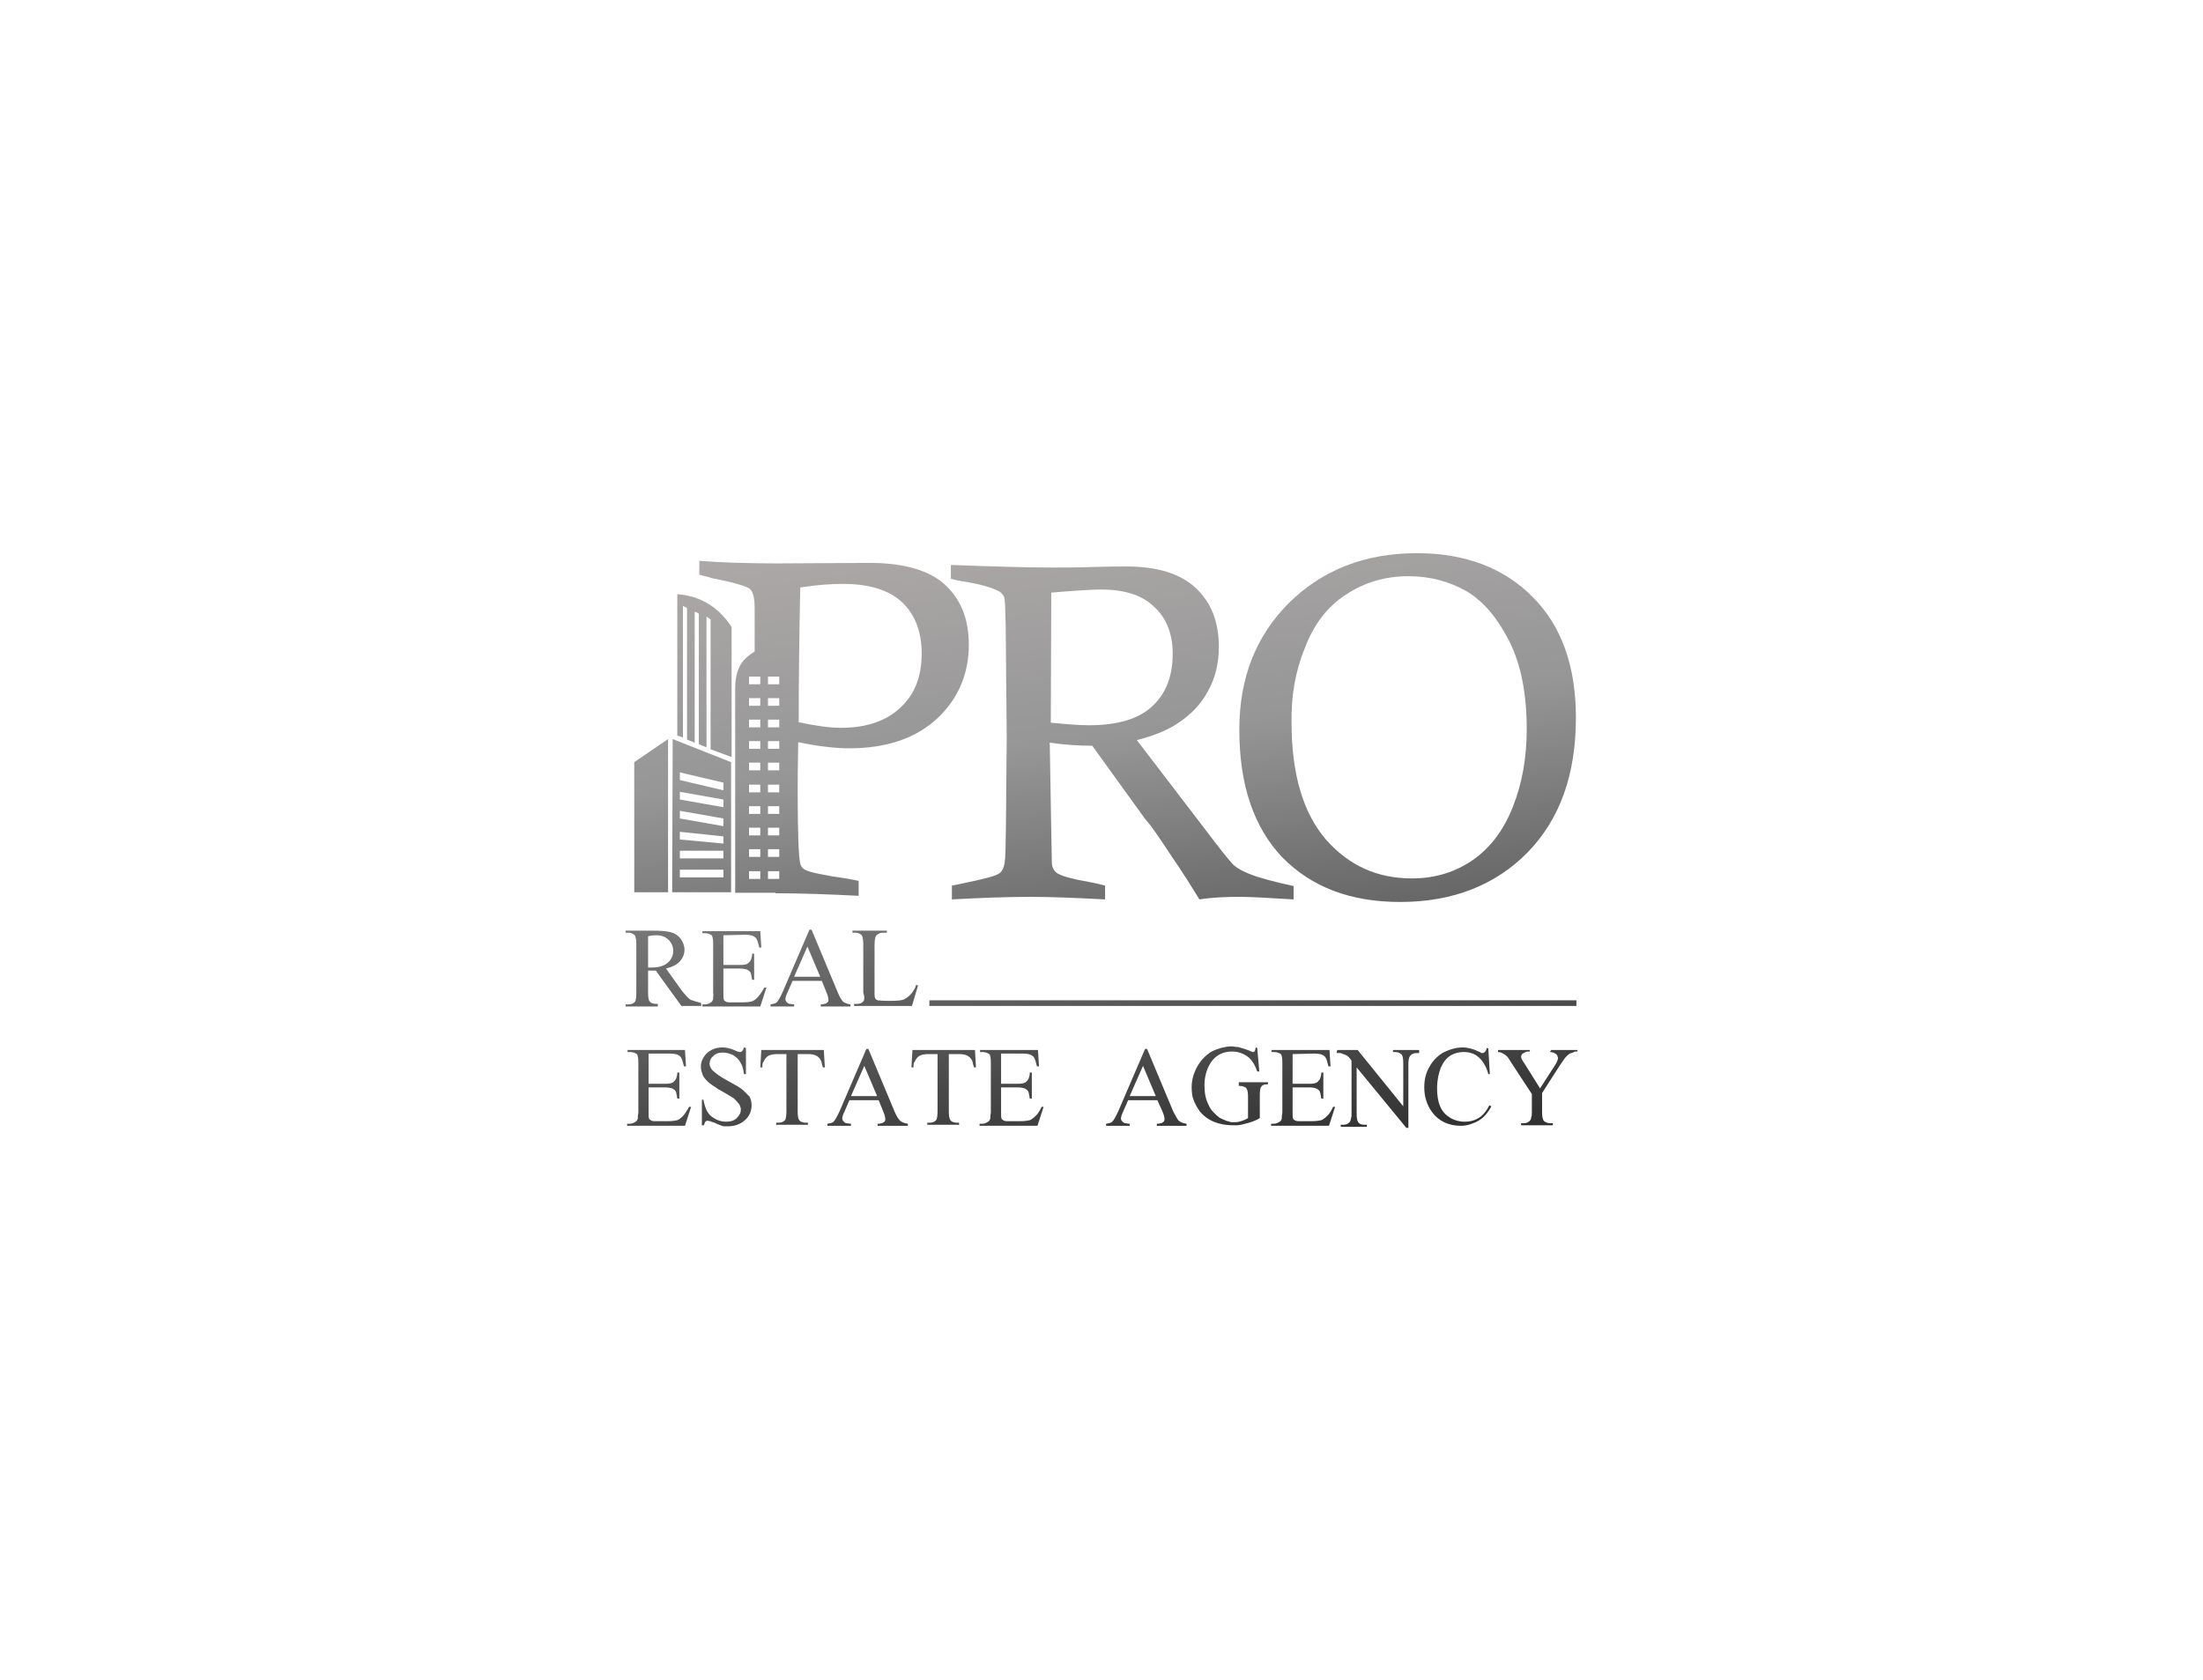 <svg version="1.1" xmlns="http://www.w3.org/2000/svg" xmlns:xlink="http://www.w3.org/1999/xlink" x="0px" y="0px" viewBox="0 0 430 328" xml:space="preserve">
<style type="text/css">
  .st0{fill-rule:evenodd;clip-rule:evenodd;fill:url(#SVGID_1_);}
  .st1{fill-rule:evenodd;clip-rule:evenodd;fill:url(#SVGID_2_);}
  .st2{fill-rule:evenodd;clip-rule:evenodd;fill:url(#SVGID_3_);}
  .st3{fill-rule:evenodd;clip-rule:evenodd;fill:url(#SVGID_4_);}
  .st4{fill-rule:evenodd;clip-rule:evenodd;fill:url(#SVGID_5_);}
  .st5{fill-rule:evenodd;clip-rule:evenodd;fill:url(#SVGID_6_);}
  .st6{fill-rule:evenodd;clip-rule:evenodd;fill:url(#SVGID_7_);}
  .st7{fill-rule:evenodd;clip-rule:evenodd;fill:url(#SVGID_8_);}
  .st8{fill-rule:evenodd;clip-rule:evenodd;fill:url(#SVGID_9_);}
  .st9{fill-rule:evenodd;clip-rule:evenodd;fill:url(#SVGID_10_);}
  .st10{fill-rule:evenodd;clip-rule:evenodd;fill:url(#SVGID_11_);}
  .st11{fill-rule:evenodd;clip-rule:evenodd;fill:url(#SVGID_12_);}
  .st12{fill-rule:evenodd;clip-rule:evenodd;fill:url(#SVGID_13_);}
  .st13{fill-rule:evenodd;clip-rule:evenodd;fill:url(#SVGID_14_);}
  .st14{fill-rule:evenodd;clip-rule:evenodd;fill:url(#SVGID_15_);}
  .st15{fill-rule:evenodd;clip-rule:evenodd;fill:url(#SVGID_16_);}
  .st16{fill-rule:evenodd;clip-rule:evenodd;fill:url(#SVGID_17_);}
  .st17{fill-rule:evenodd;clip-rule:evenodd;fill:url(#SVGID_18_);}
  .st18{fill-rule:evenodd;clip-rule:evenodd;fill:url(#SVGID_19_);}
  .st19{fill-rule:evenodd;clip-rule:evenodd;fill:url(#SVGID_20_);}
  .st20{fill-rule:evenodd;clip-rule:evenodd;fill:url(#SVGID_21_);}
  .st21{fill-rule:evenodd;clip-rule:evenodd;fill:url(#SVGID_22_);}
  .st22{fill-rule:evenodd;clip-rule:evenodd;fill:url(#SVGID_23_);}
</style>
<linearGradient id="SVGID_1_" gradientUnits="userSpaceOnUse" x1="261.622" y1="39.234" x2="284.842" y2="219.188">
  <stop  offset="0" style="stop-color:#C8BEBE"/>
  <stop  offset="0.54" style="stop-color:#969696"/>
  <stop  offset="1" style="stop-color:#323232"/>
</linearGradient>
<path class="st0" d="M273.3,176.1c10.3,0,18.6-3.3,24.9-9.7c6.3-6.5,9.4-15.2,9.4-26.3c0-10-2.8-17.9-8.4-23.5
  c-5.6-5.7-13.2-8.6-22.6-8.6c-10.2,0-18.5,3.3-25,9.7c-6.5,6.5-9.7,14.7-9.7,24.8c0,10.7,2.8,19,8.4,24.9
  C256,173.2,263.6,176.1,273.3,176.1z M254.7,126.5c1.7-4.5,4.3-8,8-10.4c3.6-2.4,7.7-3.6,12.2-3.6c4.2,0,7.9,1,11.3,2.9
  c3.4,2,6.1,5.3,8.4,9.8c2.3,4.6,3.4,10.3,3.4,17.2c0,5.5-0.9,10.6-2.7,15.1c-1.8,4.6-4.4,8-7.8,10.4c-3.5,2.4-7.4,3.6-11.9,3.6
  c-6.8,0-12.3-2.5-16.8-7.6c-4.4-5.1-6.7-12.7-6.7-22.8C252,136,252.8,131.1,254.7,126.5z"/>
<linearGradient id="SVGID_2_" gradientUnits="userSpaceOnUse" x1="202.713" y1="46.835" x2="225.933" y2="226.789">
  <stop  offset="0" style="stop-color:#C8BEBE"/>
  <stop  offset="0.54" style="stop-color:#969696"/>
  <stop  offset="1" style="stop-color:#323232"/>
</linearGradient>
<path class="st1" d="M195.1,115.5c0.4,0.3,0.7,0.6,0.9,1.1c0.2,0.5,0.2,2.4,0.3,5.7l0.2,21.6c-0.1,14.8-0.2,22.7-0.3,23.6
  c-0.1,1.4-0.4,2.4-1,2.9c-0.6,0.6-3.1,1.2-7.4,2.1l-2,0.4v2.7c5.6-0.3,10.7-0.5,15.2-0.5c4.2,0,9.1,0.2,14.7,0.5v-2.7
  c-1.2-0.3-2-0.5-2.6-0.6c-3.9-0.7-6.2-1.3-7-2c-0.5-0.5-0.8-1.1-0.8-2.1l-0.4-23.2c2.8,0.4,5.5,0.6,8.3,0.6l10.1,14
  c0.3,0.4,0.6,0.8,0.9,1.1c0.5,0.6,2,2.7,4.3,6.2c2.4,3.5,4.2,6.4,5.6,8.7c2.6-0.4,5.3-0.5,7.8-0.5c2.2,0,5.7,0.2,10.6,0.5V173
  c-4.1-0.9-7-1.7-8.7-2.4c-1.2-0.5-2.2-1-3-1.7c-0.5-0.5-1.7-1.9-3.6-4.4l-15.3-20c3.5-0.9,6.1-2,8-3.3c2.6-1.7,4.6-3.8,5.9-6.3
  c1.4-2.5,2.1-5.3,2.1-8.6c0-4.9-1.5-8.7-4.5-11.5c-3-2.8-7.5-4.2-13.5-4.2c-1.2,0-3.5,0-6.8,0.1c-2.4,0.1-5.1,0.1-7.9,0.1
  c-4.9,0-11.5-0.2-19.6-0.5v2.7c1,0.3,1.8,0.4,2.3,0.5C191.2,114,193.6,114.7,195.1,115.5z M205.2,115.7c4.8-0.4,8-0.6,9.7-0.6
  c4.6,0,8.1,1.1,10.4,3.4c2.4,2.2,3.6,5.3,3.6,9.1c0,4.4-1.3,7.8-4,10.3c-2.7,2.5-6.8,3.7-12.4,3.7c-1.8,0-4.2-0.2-7.4-0.5
  L205.2,115.7z"/>
<linearGradient id="SVGID_3_" gradientUnits="userSpaceOnUse" x1="153.923" y1="53.131" x2="177.143" y2="233.085">
  <stop  offset="0" style="stop-color:#C8BEBE"/>
  <stop  offset="0.54" style="stop-color:#969696"/>
  <stop  offset="1" style="stop-color:#323232"/>
</linearGradient>
<path class="st2" d="M146.4,115c0.6,0.6,0.9,1.8,0.9,3.8v1v7.4c-2.1,1.3-3.8,2.9-3.8,7.3v39.8h8c-0.1,0-0.1,0-0.2,0.1
  c5,0,10.5,0.2,16.3,0.5V172c-0.8-0.2-1.4-0.3-1.9-0.4c-4.9-0.7-7.7-1.3-8.6-1.8c-0.5-0.3-0.8-0.7-0.9-1.2c-0.3-1.2-0.5-5.8-0.5-13.5
  c0-2.1,0-5.5,0.1-10.2c3.8,0.8,7.2,1.2,10,1.2c7.3,0,13-2,17.1-5.8s6.2-8.7,6.2-14.4c0-5-1.5-8.8-4.6-11.7c-3-2.8-8-4.3-14.7-4.3
  l-18.2,0.1c-6.1,0-11.2-0.2-15.1-0.5v2.7c1,0.3,1.8,0.4,2.5,0.7C143.3,113.7,145.8,114.5,146.4,115z M156.2,114.7
  c3.2-0.5,6-0.7,8.3-0.7c5.2,0,9,1.2,11.6,3.6c2.5,2.4,3.8,5.7,3.8,10c0,4.4-1.3,7.9-4.1,10.5c-2.7,2.6-6.6,4-11.6,4
  c-2.3,0-5.1-0.4-8.3-1.1C155.9,132.8,156,124,156.2,114.7z M149.9,163.1v-1.5h2.2v1.5H149.9z M152.1,165.8v1.5h-2.2v-1.5H152.1z
   M149.9,158.9v-1.5h2.2v1.5H149.9z M149.9,154.7v-1.5h2.2v1.5H149.9z M149.9,150.4v-1.5h2.2v1.5H149.9z M149.9,146.2v-1.5h2.2v1.5
  H149.9z M149.9,142v-1.5h2.2v1.5H149.9z M149.9,137.8v-1.5h2.2v1.5H149.9z M149.9,133.6v-1.5h2.2v1.5H149.9z M148.4,171.6h-2.2v-1.5
  h2.2V171.6z M148.4,167.3h-2.2v-1.5h2.2V167.3z M148.4,163.1h-2.2v-1.5h2.2V163.1z M148.4,158.9h-2.2v-1.5h2.2V158.9z M148.4,154.7
  h-2.2v-1.5h2.2V154.7z M148.4,150.4h-2.2v-1.5h2.2V150.4z M148.4,146.2h-2.2v-1.5h2.2V146.2z M148.4,142h-2.2v-1.5h2.2V142z
   M148.4,137.8h-2.2v-1.5h2.2V137.8z M148.4,133.6h-2.2v-1.5h2.2V133.6z M149.9,170.1h2.2v1.5h-2.2V170.1z"/>
<linearGradient id="SVGID_4_" gradientUnits="userSpaceOnUse" x1="114.085" y1="58.271" x2="137.305" y2="238.225">
  <stop  offset="0" style="stop-color:#C8BEBE"/>
  <stop  offset="0.54" style="stop-color:#969696"/>
  <stop  offset="1" style="stop-color:#323232"/>
</linearGradient>
<polygon class="st3" points="130.4,144.3 123.8,148.8 123.8,174.2 130.4,174.2 "/>
<linearGradient id="SVGID_5_" gradientUnits="userSpaceOnUse" x1="123.447" y1="57.063" x2="146.667" y2="237.017">
  <stop  offset="0" style="stop-color:#C8BEBE"/>
  <stop  offset="0.54" style="stop-color:#969696"/>
  <stop  offset="1" style="stop-color:#323232"/>
</linearGradient>
<path class="st4" d="M142.7,148.8l-11.4-4.5l-0.1,29.9h11.5V148.8z M141.2,171.3h-8.5v-1.5h8.5V171.3z M141.2,167.6h-8.5v-1.5h8.5
  V167.6z M141.2,164.7l-8.5-0.8v-1.5l8.5,0.9V164.7z M141.2,161.3l-8.5-1.5v-1.5l8.5,1.5V161.3z M141.2,157.6l-8.5-1.5v-1.5l8.5,1.5
  V157.6z M141.2,154.3l-8.5-2v-1.5l8.5,2V154.3z"/>
<linearGradient id="SVGID_6_" gradientUnits="userSpaceOnUse" x1="127.598" y1="56.527" x2="150.818" y2="236.482">
  <stop  offset="0" style="stop-color:#C8BEBE"/>
  <stop  offset="0.54" style="stop-color:#969696"/>
  <stop  offset="1" style="stop-color:#323232"/>
</linearGradient>
<path class="st5" d="M133.3,118.3l0.8,0.4v25.7l1.5,0.6v-25.6l0.8,0.4v25.5l1.5,0.6v-25.5l0.8,0.5v25.4l4.1,1.5v-25.4
  c-2.4-3.6-5.7-6-10.6-6.4v27.6l1.1,0.4V118.3z"/>
<linearGradient id="SVGID_7_" gradientUnits="userSpaceOnUse" x1="164.062" y1="51.822" x2="187.282" y2="231.777">
  <stop  offset="0" style="stop-color:#C8BEBE"/>
  <stop  offset="0.54" style="stop-color:#969696"/>
  <stop  offset="1" style="stop-color:#323232"/>
</linearGradient>
<path class="st6" d="M178.1,205l-0.2,3.4h0.4c0-0.3,0-0.6,0.1-0.9c0.2-0.3,0.3-0.5,0.4-0.7c0.3-0.4,0.6-0.7,1-0.8
  c0.3-0.1,0.8-0.2,1.4-0.2h1.8v11.2c0,0.8-0.1,1.3-0.2,1.6c-0.3,0.4-0.7,0.6-1.3,0.6H181v0.4h6.2v-0.4h-0.5c-0.5,0-1-0.2-1.2-0.5
  c-0.2-0.3-0.3-0.8-0.3-1.7v-11.2h2.1c0.6,0,1.1,0.1,1.5,0.3c0.4,0.2,0.7,0.5,0.9,0.9c0.1,0.1,0.1,0.2,0.1,0.3
  c0.1,0.1,0.1,0.2,0.1,0.3c0,0.2,0.1,0.3,0.1,0.4c0,0.1,0.1,0.2,0.1,0.4h0.4l-0.2-3.4H178.1z"/>
<linearGradient id="SVGID_8_" gradientUnits="userSpaceOnUse" x1="218.377" y1="44.814" x2="241.597" y2="224.768">
  <stop  offset="0" style="stop-color:#C8BEBE"/>
  <stop  offset="0.54" style="stop-color:#969696"/>
  <stop  offset="1" style="stop-color:#323232"/>
</linearGradient>
<path class="st7" d="M241.7,212c0.6,0,1,0.1,1.2,0.2c0.3,0.1,0.4,0.3,0.5,0.5c0.1,0.2,0.2,0.7,0.2,1.4v4.2c-0.5,0.3-1,0.5-1.4,0.6
  c-0.5,0.2-1,0.2-1.5,0.2c-0.3,0-0.5,0-0.7-0.1c-0.2-0.1-0.5-0.1-0.7-0.2c-0.5-0.2-0.9-0.4-1.3-0.6c-0.4-0.3-0.8-0.7-1.2-1.1
  c-0.4-0.4-0.7-0.9-0.9-1.4c-0.6-1.1-0.8-2.4-0.8-3.8c0-1.7,0.4-3.1,1.2-4.4c1-1.5,2.4-2.2,4.2-2.2c1.3,0,2.5,0.5,3.4,1.3
  c0.6,0.6,1.1,1.4,1.5,2.6h0.4l-0.4-4.6l-0.3-0.1c-0.1,0.4-0.1,0.6-0.2,0.7c-0.1,0.2-0.2,0.2-0.3,0.2c-0.1,0-0.4-0.1-0.8-0.3
  c-0.8-0.3-1.4-0.5-1.9-0.6c-0.2-0.1-0.4-0.1-0.7-0.1c-0.3-0.1-0.5-0.1-0.8-0.1c-0.4,0-0.7,0-1.1,0.1l-1,0.2
  c-0.6,0.2-1.2,0.4-1.8,0.7c-1.3,0.8-2.3,1.9-3,3.3c-0.6,1.2-0.9,2.4-0.9,3.7c0,0.9,0.1,1.8,0.4,2.5c0.3,0.8,0.7,1.5,1.2,2.2
  c1.5,1.8,3.7,2.7,6.5,2.7c0.3,0,0.5,0,0.8,0c0.3,0,0.5-0.1,0.7-0.1c0.4-0.1,0.9-0.2,1.2-0.3c0.8-0.2,1.7-0.5,2.5-1v-4.5
  c0-0.8,0.1-1.3,0.2-1.5c0.2-0.4,0.6-0.6,1.1-0.6h0.3v-0.4h-5.7V212z"/>
<linearGradient id="SVGID_9_" gradientUnits="userSpaceOnUse" x1="201.514" y1="46.99" x2="224.734" y2="226.944">
  <stop  offset="0" style="stop-color:#C8BEBE"/>
  <stop  offset="0.54" style="stop-color:#969696"/>
  <stop  offset="1" style="stop-color:#323232"/>
</linearGradient>
<path class="st8" d="M229,217l-5.1-12.2h-0.4l-5.2,12.1c-0.5,1.1-0.9,1.8-1.2,2.1c-0.2,0.2-0.6,0.3-1.2,0.4v0.4h4.6v-0.4
  c-0.4,0-0.6-0.1-0.9-0.1c-0.3-0.1-0.4-0.2-0.5-0.3c-0.2-0.2-0.3-0.4-0.3-0.6c0-0.3,0.1-0.7,0.4-1.3l1-2.3h5.7l1,2.2
  c0.3,0.7,0.4,1.2,0.4,1.5s-0.1,0.5-0.3,0.6c-0.1,0.1-0.3,0.2-0.5,0.2c-0.2,0.1-0.5,0.1-0.7,0.1v0.4h5.8v-0.4
  c-0.7-0.1-1.1-0.3-1.4-0.5C229.8,218.6,229.5,217.9,229,217z M220.5,214l2.6-5.9l2.5,5.9H220.5z"/>
<linearGradient id="SVGID_10_" gradientUnits="userSpaceOnUse" x1="232.04" y1="43.051" x2="255.26" y2="223.005">
  <stop  offset="0" style="stop-color:#C8BEBE"/>
  <stop  offset="0.54" style="stop-color:#969696"/>
  <stop  offset="1" style="stop-color:#323232"/>
</linearGradient>
<path class="st9" d="M258.9,218c-0.3,0.3-0.7,0.6-1,0.7c-0.4,0.1-1,0.2-1.9,0.2h-2.5c-0.4,0-0.7-0.1-0.8-0.2
  c-0.2-0.1-0.3-0.2-0.3-0.3c-0.1-0.2-0.1-0.5-0.1-1.2v-4.9h3.2c0.6,0,1.1,0.1,1.4,0.2c0.4,0.2,0.6,0.4,0.7,0.6
  c0.1,0.2,0.2,0.7,0.3,1.4h0.4v-5.1h-0.4c0,0.5-0.1,0.8-0.2,1.1c-0.1,0.3-0.3,0.5-0.5,0.7c-0.3,0.3-0.8,0.4-1.7,0.4h-3.2v-5.8
  l4.2-0.1c0.7,0,1.2,0.1,1.5,0.2c0.4,0.2,0.7,0.4,0.8,0.7c0.2,0.3,0.3,0.9,0.5,1.6h0.4l-0.2-3.2h-11.3v0.4h0.5c0.6,0,1,0.2,1.3,0.4
  c0.2,0.2,0.3,0.8,0.3,1.7v9.6c0,0.4-0.1,0.6-0.1,0.9c0,0.3,0,0.5-0.1,0.6c-0.1,0.3-0.3,0.4-0.5,0.5c-0.3,0.2-0.6,0.3-1,0.3h-0.5v0.4
  h11.3l1.2-3.7h-0.4C259.8,217,259.4,217.6,258.9,218z"/>
<linearGradient id="SVGID_11_" gradientUnits="userSpaceOnUse" x1="262.394" y1="39.134" x2="285.614" y2="219.089">
  <stop  offset="0" style="stop-color:#C8BEBE"/>
  <stop  offset="0.54" style="stop-color:#969696"/>
  <stop  offset="1" style="stop-color:#323232"/>
</linearGradient>
<path class="st10" d="M288.4,218.4c-0.7,0.4-1.5,0.6-2.5,0.6c-1.1,0-2.1-0.3-2.9-0.8c-0.8-0.5-1.5-1.2-1.9-2.2
  c-0.4-0.9-0.6-2.1-0.6-3.5c0-1.6,0.3-2.9,0.7-4c0.5-1.1,1.1-1.9,1.9-2.4c0.8-0.5,1.7-0.7,2.6-0.7c1.1,0,2.1,0.3,2.9,1
  c0.8,0.7,1.5,1.8,1.9,3.3h0.3l-0.3-5l-0.3-0.1c-0.1,0.4-0.2,0.6-0.4,0.8c-0.2,0.2-0.4,0.2-0.5,0.2c-0.1,0-0.2,0-0.3-0.1
  c-0.1-0.1-0.2-0.1-0.4-0.2c-1-0.5-2.1-0.8-3.1-0.8c-1.3,0-2.6,0.4-3.8,1c-1.2,0.7-2.1,1.7-2.7,2.8c-0.7,1.2-1,2.5-1,4
  c0,1.8,0.5,3.4,1.5,4.8c1.3,1.8,3.3,2.7,5.6,2.7c0.7,0,1.3-0.1,1.9-0.3c0.6-0.2,1.1-0.4,1.6-0.7c1-0.6,1.8-1.5,2.5-2.8l-0.4-0.2
  C290,217.2,289.2,218,288.4,218.4z"/>
<linearGradient id="SVGID_12_" gradientUnits="userSpaceOnUse" x1="278.253" y1="37.088" x2="301.473" y2="217.042">
  <stop  offset="0" style="stop-color:#C8BEBE"/>
  <stop  offset="0.54" style="stop-color:#969696"/>
  <stop  offset="1" style="stop-color:#323232"/>
</linearGradient>
<path class="st11" d="M302.5,205.4c0.4,0,0.7,0.1,0.9,0.2c0.2,0.1,0.4,0.2,0.5,0.4c0.1,0.2,0.2,0.4,0.2,0.5c0,0.4-0.2,0.9-0.6,1.5
  l-2.9,4.5l-3-4.8c-0.5-0.7-0.7-1.1-0.7-1.4c0-0.3,0.2-0.6,0.5-0.7c0.3-0.2,0.6-0.3,0.9-0.3h0.3V205h-6.2v0.4c0.3,0,0.5,0.1,0.6,0.1
  c0.6,0.3,0.9,0.5,1.1,0.7c0.2,0.2,0.5,0.6,0.9,1.3l4,6.1v3.5c0,0.4,0,0.7-0.1,1c-0.1,0.3-0.1,0.5-0.2,0.6c-0.3,0.4-0.7,0.6-1.3,0.6
  h-0.5v0.4h6.2v-0.4h-0.5c-0.6,0-1-0.2-1.3-0.5c-0.2-0.3-0.3-0.8-0.3-1.7v-3.7l3.6-5.6c0.5-0.7,0.8-1.2,1.1-1.5
  c0.3-0.3,0.6-0.6,1-0.7l0.3-0.1l0.2-0.1c0.1-0.1,0.3-0.1,0.4-0.1h0.3V205h-5.1L302.5,205.4z"/>
<linearGradient id="SVGID_13_" gradientUnits="userSpaceOnUse" x1="176.068" y1="50.273" x2="199.288" y2="230.227">
  <stop  offset="0" style="stop-color:#C8BEBE"/>
  <stop  offset="0.54" style="stop-color:#969696"/>
  <stop  offset="1" style="stop-color:#323232"/>
</linearGradient>
<path class="st12" d="M202,218c-0.3,0.3-0.7,0.6-1,0.7c-0.4,0.1-1,0.2-1.9,0.2h-2.5c-0.4,0-0.7-0.1-0.8-0.2
  c-0.2-0.1-0.3-0.2-0.3-0.3c-0.1-0.2-0.1-0.5-0.1-1.2v-4.9h3.2c0.6,0,1.1,0.1,1.4,0.2c0.4,0.2,0.6,0.4,0.7,0.6
  c0.1,0.2,0.2,0.7,0.3,1.4h0.4v-5.1H201c0,0.5-0.1,0.8-0.2,1.1c-0.1,0.3-0.3,0.5-0.5,0.7c-0.3,0.3-0.8,0.4-1.7,0.4h-3.2v-5.8v-0.1
  h4.2c0.7,0,1.2,0.1,1.5,0.2c0.4,0.2,0.7,0.4,0.8,0.7c0.2,0.3,0.3,0.9,0.5,1.6h0.4l-0.2-3.2h-11.3v0.4h0.5c0.6,0,1,0.2,1.3,0.4
  c0.2,0.2,0.3,0.8,0.3,1.7v9.6c0,0.4-0.1,0.6-0.1,0.9c0,0.3,0,0.5-0.1,0.6c-0.1,0.3-0.3,0.4-0.5,0.5c-0.3,0.2-0.6,0.3-1,0.3h-0.5v0.4
  h11.3l1.2-3.7h-0.4C202.9,217,202.5,217.6,202,218z"/>
<linearGradient id="SVGID_14_" gradientUnits="userSpaceOnUse" x1="247.198" y1="41.095" x2="270.418" y2="221.049">
  <stop  offset="0" style="stop-color:#C8BEBE"/>
  <stop  offset="0.54" style="stop-color:#969696"/>
  <stop  offset="1" style="stop-color:#323232"/>
</linearGradient>
<path class="st13" d="M271.8,205.4h0.5c0.6,0,1,0.2,1.3,0.5c0.2,0.3,0.3,0.8,0.3,1.7v8.4l-8.9-11h-4l-0.1,0.6c0.3,0,0.4,0,0.6,0
  c0.2,0,0.3,0,0.4,0.1l0.6,0.2l0.2,0.1l0.2,0.1c0.3,0.2,0.6,0.5,0.9,1v10.2c0,0.2,0,0.4,0,0.6c0,0.2-0.1,0.3-0.1,0.5
  c-0.1,0.3-0.1,0.5-0.2,0.6c-0.3,0.4-0.7,0.6-1.3,0.6h-0.5v0.4h5.1v-0.4h-0.5c-0.6,0-1-0.2-1.2-0.5c-0.2-0.3-0.3-0.8-0.3-1.7v-9
  l9.7,11.8h0.4v-12.4c0-0.8,0.1-1.3,0.3-1.6c0.3-0.4,0.7-0.6,1.3-0.6h0.5V205h-5.1V205.4z"/>
<linearGradient id="SVGID_15_" gradientUnits="userSpaceOnUse" x1="147.981" y1="53.897" x2="171.2" y2="233.852">
  <stop  offset="0" style="stop-color:#C8BEBE"/>
  <stop  offset="0.54" style="stop-color:#969696"/>
  <stop  offset="1" style="stop-color:#323232"/>
</linearGradient>
<path class="st14" d="M174.6,217l-5.1-12.2h-0.4l-5.2,12.1c-0.5,1.1-0.9,1.8-1.2,2.1c-0.2,0.2-0.6,0.3-1.2,0.4v0.4h4.6v-0.4
  c-0.4,0-0.6-0.1-0.9-0.1c-0.3-0.1-0.4-0.2-0.5-0.3c-0.2-0.2-0.3-0.4-0.3-0.6c0-0.3,0.1-0.7,0.4-1.3l1-2.3h5.7l0.9,2.2
  c0.3,0.7,0.4,1.2,0.4,1.5s-0.1,0.5-0.3,0.6c-0.1,0.1-0.3,0.2-0.5,0.2c-0.2,0.1-0.5,0.1-0.7,0.1v0.4h5.9v-0.4
  c-0.7-0.1-1.1-0.3-1.4-0.5C175.4,218.6,175,217.9,174.6,217z M166.1,214l2.6-5.9l2.5,5.9H166.1z"/>
<linearGradient id="SVGID_16_" gradientUnits="userSpaceOnUse" x1="111.844" y1="58.56" x2="135.063" y2="238.514">
  <stop  offset="0" style="stop-color:#C8BEBE"/>
  <stop  offset="0.54" style="stop-color:#969696"/>
  <stop  offset="1" style="stop-color:#323232"/>
</linearGradient>
<path class="st15" d="M128.6,196H128c-0.6,0-1-0.2-1.2-0.5c-0.2-0.2-0.3-0.8-0.3-1.7v-4.3h0.3h0.3h0.9l5,6.9h3.9l-0.1-0.6
  c-0.8-0.2-1.5-0.4-2-0.6c-0.5-0.3-1.1-1-1.8-1.9l-3-4.2c1.2-0.3,2.2-0.8,2.7-1.4c0.6-0.7,0.9-1.4,0.9-2.3c0-0.8-0.3-1.5-0.8-2.2
  c-0.5-0.6-1.1-1-1.9-1.2c-0.7-0.2-1.9-0.3-3.5-0.3h-5.3v0.4h0.6c0.5,0,0.9,0.2,1.2,0.5c0.2,0.3,0.3,0.9,0.3,1.8v9.5
  c0,0.8-0.1,1.3-0.2,1.6c-0.3,0.4-0.7,0.6-1.3,0.6h-0.6v0.4h6.3V196z M126.5,182.8c0.7-0.2,1.3-0.2,1.7-0.2c0.9,0,1.7,0.3,2.3,0.9
  c0.6,0.6,0.9,1.3,0.9,2.2c0,0.9-0.4,1.7-1.1,2.3c-0.7,0.6-1.8,0.9-3.1,0.9h-0.3h-0.4V182.8z"/>
<linearGradient id="SVGID_17_" gradientUnits="userSpaceOnUse" x1="125.788" y1="56.761" x2="149.008" y2="236.715">
  <stop  offset="0" style="stop-color:#C8BEBE"/>
  <stop  offset="0.54" style="stop-color:#969696"/>
  <stop  offset="1" style="stop-color:#323232"/>
</linearGradient>
<path class="st16" d="M139.2,194.7c0,0.3,0,0.5-0.1,0.6c-0.1,0.3-0.3,0.4-0.5,0.5c-0.3,0.2-0.6,0.3-1,0.3h-0.5v0.4h11.3l1.2-3.7
  h-0.4c-0.5,0.9-1,1.6-1.4,2c-0.3,0.3-0.7,0.6-1,0.7c-0.4,0.1-1,0.2-1.9,0.2h-2.5c-0.4,0-0.7-0.1-0.8-0.2c-0.2-0.1-0.3-0.2-0.3-0.3
  c-0.1-0.2-0.1-0.5-0.1-1.2v-4.9h3.2c0.6,0,1.1,0.1,1.4,0.2c0.4,0.2,0.6,0.4,0.7,0.6c0.1,0.2,0.2,0.7,0.3,1.4h0.4v-5.1h-0.4
  c0,0.5-0.1,0.8-0.2,1.1c-0.1,0.3-0.3,0.5-0.5,0.7c-0.3,0.3-0.8,0.4-1.7,0.4h-3.2v-5.8l4.2-0.1c0.7,0,1.2,0.1,1.5,0.2
  c0.4,0.2,0.7,0.4,0.8,0.7c0.2,0.3,0.3,0.9,0.5,1.6h0.4l-0.2-3.2h-11.3v0.4h0.5c0.6,0,1,0.2,1.3,0.4c0.2,0.2,0.3,0.8,0.3,1.7v9.6
  C139.3,194.2,139.2,194.4,139.2,194.7z"/>
<linearGradient id="SVGID_18_" gradientUnits="userSpaceOnUse" x1="140.01" y1="54.926" x2="163.229" y2="234.88">
  <stop  offset="0" style="stop-color:#C8BEBE"/>
  <stop  offset="0.54" style="stop-color:#969696"/>
  <stop  offset="1" style="stop-color:#323232"/>
</linearGradient>
<path class="st17" d="M160.9,196c-0.2,0.1-0.5,0.1-0.7,0.1v0.4h5.8v-0.4c-0.7-0.1-1.1-0.3-1.4-0.5c-0.3-0.3-0.7-0.9-1.1-1.9
  l-5.1-12.2H158l-5.2,12.1c-0.5,1.1-0.9,1.8-1.2,2.1c-0.2,0.2-0.6,0.3-1.2,0.4v0.4h4.6v-0.4c-0.4,0-0.6-0.1-0.9-0.1
  c-0.3-0.1-0.4-0.2-0.5-0.3c-0.2-0.2-0.3-0.4-0.3-0.6c0-0.3,0.1-0.7,0.4-1.3l1-2.3h5.7l0.9,2.2c0.3,0.7,0.4,1.2,0.4,1.5
  c0,0.3-0.1,0.5-0.3,0.6C161.3,195.9,161.1,196,160.9,196z M155,190.7l2.6-5.9l2.5,5.9H155z"/>
<linearGradient id="SVGID_19_" gradientUnits="userSpaceOnUse" x1="154.724" y1="53.027" x2="177.944" y2="232.982">
  <stop  offset="0" style="stop-color:#C8BEBE"/>
  <stop  offset="0.54" style="stop-color:#969696"/>
  <stop  offset="1" style="stop-color:#323232"/>
</linearGradient>
<path class="st18" d="M168.6,195.4c-0.3,0.4-0.7,0.6-1.3,0.6h-0.6v0.4H178l1.2-4l-0.4-0.1l-0.2,0.6l-0.3,0.5
  c-0.2,0.3-0.4,0.6-0.6,0.8c-0.4,0.4-0.8,0.7-1.2,0.9c-0.4,0.2-1.2,0.3-2.4,0.3h-1.1c-0.9,0-1.4-0.1-1.7-0.1
  c-0.2-0.1-0.4-0.2-0.4-0.3c-0.2-0.2-0.2-0.6-0.2-1.2v-9.2c0-0.9,0.1-1.4,0.2-1.7c0.1-0.3,0.3-0.4,0.6-0.6c0.3-0.2,0.7-0.2,1.4-0.2
  h0.2v-0.4h-6.7v0.4h0.6c0.5,0,0.9,0.2,1.2,0.5c0.2,0.3,0.3,0.9,0.3,1.8v9.4C168.8,194.6,168.7,195.1,168.6,195.4z"/>
<linearGradient id="SVGID_20_" gradientUnits="userSpaceOnUse" x1="108.262" y1="59.022" x2="131.482" y2="238.977">
  <stop  offset="0" style="stop-color:#C8BEBE"/>
  <stop  offset="0.54" style="stop-color:#969696"/>
  <stop  offset="1" style="stop-color:#323232"/>
</linearGradient>
<path class="st19" d="M133.2,218c-0.3,0.3-0.7,0.6-1,0.7c-0.4,0.1-1,0.2-1.9,0.2h-2.5c-0.4,0-0.7-0.1-0.8-0.2
  c-0.2-0.1-0.3-0.2-0.3-0.3c-0.1-0.2-0.1-0.5-0.1-1.2v-4.9h3.2c0.6,0,1.1,0.1,1.4,0.2c0.4,0.2,0.6,0.4,0.7,0.6
  c0.1,0.2,0.2,0.7,0.3,1.4h0.4v-5.1h-0.4c0,0.5-0.1,0.8-0.2,1.1c-0.1,0.3-0.3,0.5-0.5,0.7c-0.3,0.3-0.8,0.4-1.7,0.4h-3.2v-5.8v-0.1
  h4.1c0.7,0,1.2,0.1,1.5,0.2c0.4,0.2,0.7,0.4,0.8,0.7c0.2,0.3,0.3,0.9,0.5,1.6h0.4l-0.2-3.2h-11.2v0.4h0.5c0.6,0,1,0.2,1.3,0.4
  c0.2,0.2,0.3,0.8,0.3,1.7v9.6c0,0.4-0.1,0.6-0.1,0.9c0,0.3,0,0.5-0.1,0.6c-0.1,0.3-0.3,0.4-0.5,0.5c-0.3,0.2-0.6,0.3-1,0.3h-0.5v0.4
  h11.3l1.2-3.7h-0.4C134,217,133.6,217.6,133.2,218z"/>
<linearGradient id="SVGID_21_" gradientUnits="userSpaceOnUse" x1="135.01" y1="55.571" x2="158.23" y2="235.525">
  <stop  offset="0" style="stop-color:#C8BEBE"/>
  <stop  offset="0.54" style="stop-color:#969696"/>
  <stop  offset="1" style="stop-color:#323232"/>
</linearGradient>
<path class="st20" d="M148.6,205l-0.2,3.4h0.4c0-0.3,0-0.6,0.1-0.9c0.2-0.3,0.3-0.5,0.4-0.7c0.3-0.4,0.6-0.7,1-0.8
  c0.3-0.1,0.8-0.2,1.4-0.2h1.8v11.2c0,0.8-0.1,1.3-0.2,1.6c-0.3,0.4-0.7,0.6-1.3,0.6h-0.5v0.4h6.2v-0.4h-0.5c-0.5,0-1-0.2-1.2-0.5
  c-0.2-0.3-0.3-0.8-0.3-1.7v-11.2h2.1c0.6,0,1.1,0.1,1.5,0.3c0.4,0.2,0.7,0.5,0.9,0.9c0.1,0.1,0.1,0.2,0.1,0.3
  c0.1,0.1,0.1,0.2,0.1,0.3c0,0.2,0.1,0.3,0.1,0.4c0,0.1,0.1,0.2,0.1,0.4h0.4l-0.2-3.4H148.6z"/>
<linearGradient id="SVGID_22_" gradientUnits="userSpaceOnUse" x1="121.293" y1="57.341" x2="144.513" y2="237.295">
  <stop  offset="0" style="stop-color:#C8BEBE"/>
  <stop  offset="0.54" style="stop-color:#969696"/>
  <stop  offset="1" style="stop-color:#323232"/>
</linearGradient>
<path class="st21" d="M145,212.8c-0.6-0.5-1.5-1-2.8-1.7c-1.7-0.9-2.7-1.7-3.2-2.2c-0.3-0.4-0.5-0.8-0.5-1.2c0-0.6,0.2-1.1,0.7-1.5
  c0.5-0.5,1.1-0.7,1.9-0.7c0.7,0,1.3,0.2,2,0.5c0.6,0.4,1.1,0.8,1.4,1.4c0.4,0.6,0.6,1.3,0.7,2.3h0.4v-5.1l-0.4-0.1
  c-0.1,0.3-0.2,0.6-0.3,0.7c-0.1,0.1-0.3,0.2-0.5,0.2c-0.2,0-0.5-0.1-0.9-0.3c-0.9-0.4-1.7-0.6-2.5-0.6c-1.2,0-2.2,0.4-3,1.1
  c-0.8,0.8-1.2,1.7-1.2,2.7c0,0.6,0.2,1.1,0.4,1.7c0.3,0.5,0.7,1,1.2,1.4c0.3,0.2,0.6,0.5,1,0.7c0.2,0.1,0.4,0.3,0.7,0.5
  c0.3,0.2,0.6,0.3,0.9,0.5c1.3,0.8,2.1,1.2,2.3,1.4c0.4,0.4,0.7,0.7,0.9,1l0.2,0.3l0.1,0.3c0.1,0.2,0.1,0.3,0.1,0.5
  c0,0.7-0.3,1.2-0.8,1.7c-0.5,0.5-1.2,0.7-2.1,0.7c-0.8,0-1.5-0.2-2.2-0.6c-0.7-0.4-1.1-0.8-1.4-1.3c-0.3-0.5-0.6-1.3-0.8-2.4H137v5
  h0.4c0.1-0.4,0.2-0.6,0.3-0.7c0.1-0.1,0.2-0.2,0.4-0.2c0.1,0,0.3,0.1,0.5,0.1c0.2,0.1,0.5,0.2,0.9,0.3c0.1,0.1,0.2,0.1,0.4,0.2
  c0.1,0.1,0.3,0.1,0.5,0.2l0.5,0.2c0.2,0.1,0.4,0.1,0.5,0.1c0.1,0,0.1,0,0.2,0c0.1,0,0.2,0,0.2,0h0.3c1.3,0,2.4-0.4,3.3-1.2
  c0.9-0.8,1.3-1.8,1.3-2.9c0-0.6-0.1-1.1-0.4-1.7C145.8,213.6,145.4,213.2,145,212.8z"/>
<linearGradient id="SVGID_23_" gradientUnits="userSpaceOnUse" x1="224.966" y1="43.964" x2="248.186" y2="223.918">
  <stop  offset="0" style="stop-color:#C8BEBE"/>
  <stop  offset="0.54" style="stop-color:#969696"/>
  <stop  offset="1" style="stop-color:#323232"/>
</linearGradient>
<rect x="181.4" y="195.3" class="st22" width="126.3" height="1.1"/>
</svg>
